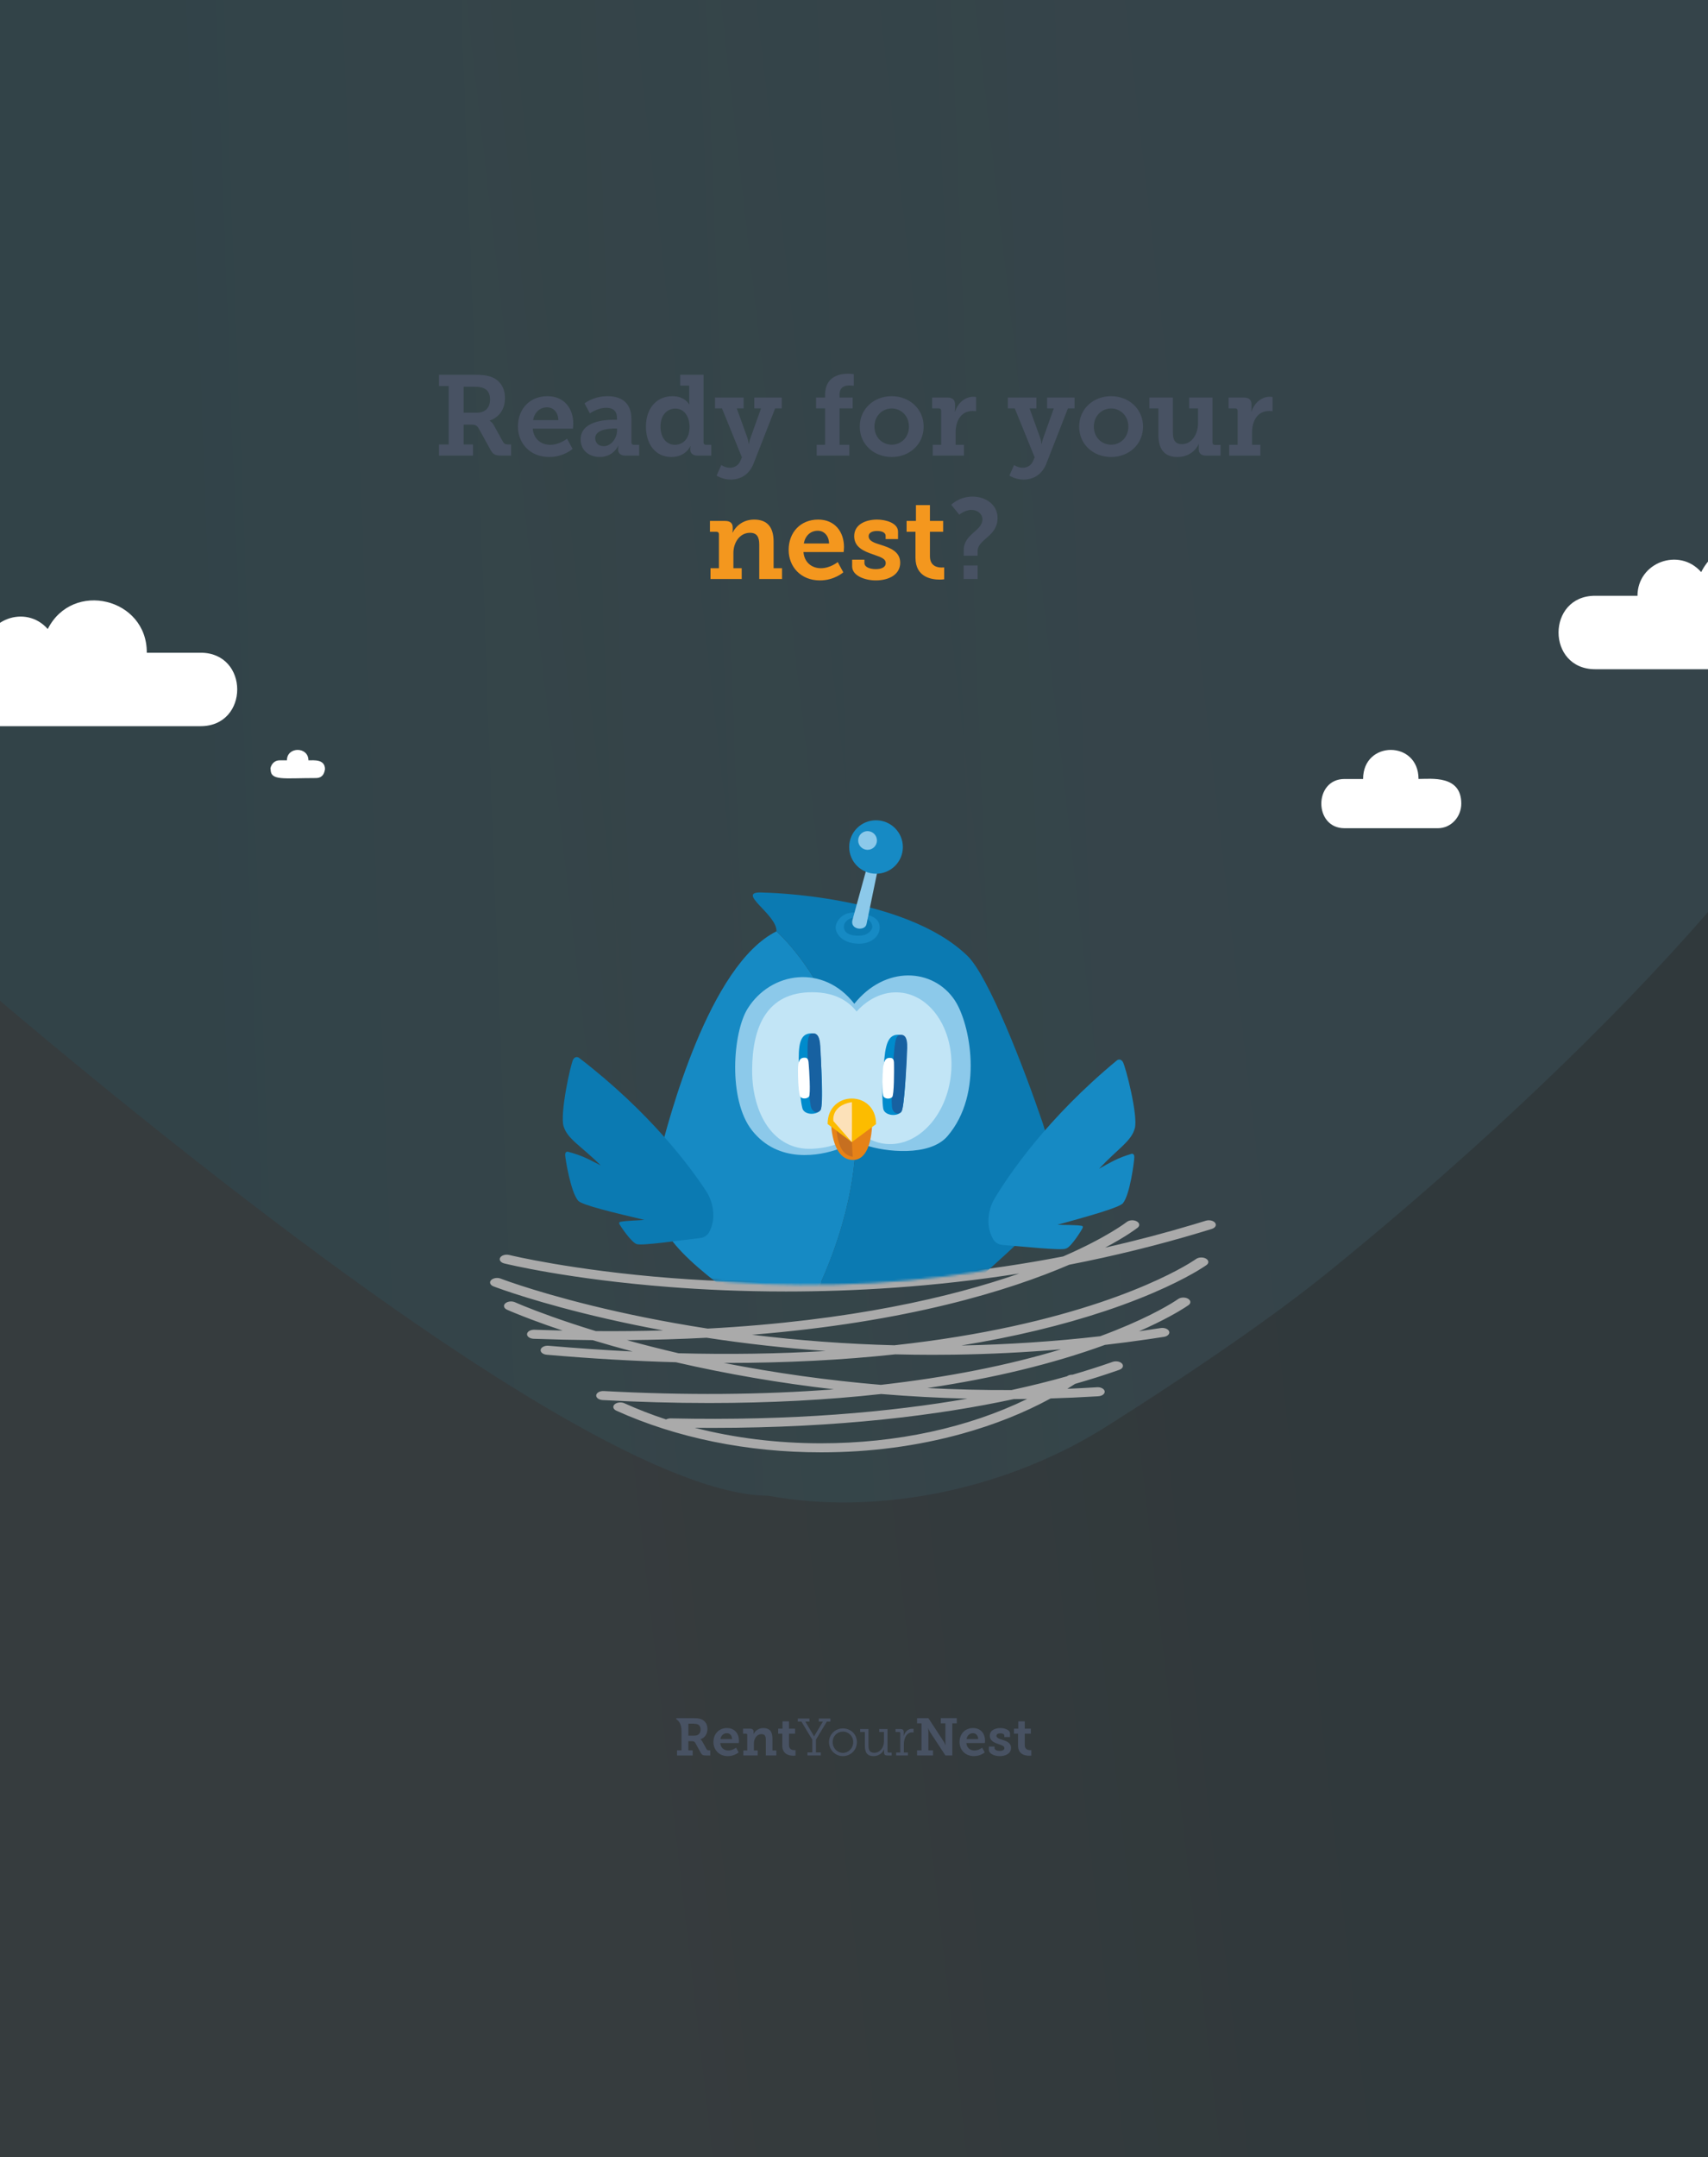 <svg xmlns="http://www.w3.org/2000/svg" width="720" height="909" viewBox="0 0 720 909" fill="none"><rect x="0" y="0" width="720" height="909" fill="#333333" stroke="none"/><g clip-path="url(#clip0_632_3528)"><rect width="720" height="909" fill="url(#paint0_linear_632_3528)" fill-opacity="0.07"></rect><path d="M-94.296 155.794C-70.176 29.615 -19.613 -186.007 21.362 -238.423C69.876 -300.487 148.681 -345.817 226.258 -377.933L199.773 -450.76C170.373 -447.472 142.216 -465.657 134.261 -494.622C125.445 -526.668 144.721 -559.802 177.317 -568.633C209.885 -577.46 243.435 -558.618 252.254 -526.546C259.58 -499.825 247.425 -472.368 224.282 -458.853L254.886 -389.203C363.103 -429.946 461.23 -445.353 461.23 -445.353C529.69 -460.067 436.519 -392.256 444.625 -355.029C607.816 -301.902 748.183 29.689 781.211 109.389C814.239 189.089 794.053 263.665 794.053 263.665C777.247 341.58 649.606 463.613 558.959 536.843C525.105 564.189 473.846 596.362 468.041 600.083C424.695 627.992 369.84 638.781 323.812 630.281C238.934 629.762 -2.079 420.58 -38.226 388.78C-41.039 386.309 -43.764 383.69 -46.192 380.837C-65.418 358.423 -78.101 330.904 -86.465 304.252C-101.51 256.272 -103.706 205.205 -94.273 155.764L-94.296 155.794Z" fill="url(#paint1_linear_632_3528)" fill-opacity="0.09"></path><path d="M512.234 515.292C511.527 514.343 509.758 513.945 508.285 514.4C506.634 514.912 504.987 515.415 503.341 515.907C491.091 519.58 478.542 522.87 465.856 525.738C475.041 520.872 479.326 517.521 479.574 517.323C480.605 516.505 480.415 515.307 479.149 514.641C477.883 513.975 476.02 514.099 474.987 514.912C474.905 514.978 466.584 521.457 448.191 529.439C381.288 542.373 321.445 541.54 282.996 538.556C241.197 535.312 214.942 528.896 214.68 528.833C213.156 528.455 211.444 528.945 210.857 529.929C210.27 530.912 211.031 532.015 212.556 532.393C213.64 532.661 239.606 539.015 282.073 542.327C295.961 543.411 312.588 544.217 331.316 544.217C359.973 544.217 393.535 542.325 429.652 536.641C401.313 546.503 358.651 556.611 298.321 559.853C260.141 553.965 232.584 545.973 219.419 541.683C217.784 541.151 216.372 540.674 215.188 540.268C212.507 539.343 211.082 538.793 211.069 538.789C209.668 538.246 207.851 538.54 207.01 539.444C206.169 540.347 206.623 541.518 208.025 542.059C208.086 542.083 209.57 542.655 212.397 543.633C221.795 546.87 245.362 554.325 279.549 560.624C270.272 560.886 260.779 560.982 251.159 560.91C236.646 556.47 226.446 552.6 221.018 550.4L219.688 549.853C218.004 549.16 217.125 548.765 217.115 548.76C215.775 548.156 213.929 548.367 212.994 549.231C212.059 550.094 212.384 551.283 213.722 551.886C213.75 551.899 214.224 552.112 215.134 552.496L216.497 553.068C220.283 554.633 227.264 557.371 237.166 560.688C233.227 560.595 229.26 560.477 225.293 560.334C223.66 560.279 222.264 561.079 222.171 562.132C222.079 563.182 223.327 564.083 224.96 564.143C233.324 564.446 241.676 564.637 249.803 564.712C255.315 566.38 260.951 567.984 266.681 569.51C255.064 568.938 243.209 568.13 231.249 567.086C229.624 566.945 228.137 567.677 227.92 568.721C227.702 569.765 228.834 570.725 230.454 570.866C249.016 572.486 267.335 573.549 284.913 574.031L284.977 574.046C306.594 579.022 328.887 582.835 351.48 585.437C321.324 587.776 288.808 588.026 254.534 586.167C252.906 586.083 251.474 586.857 251.335 587.908C251.2 588.958 252.407 589.879 254.037 589.967C269.344 590.796 284.308 591.211 298.88 591.211C324.364 591.211 348.643 589.943 371.436 587.415C383.504 588.415 395.649 589.068 407.82 589.371C375.47 594.998 334.166 598.796 282.796 597.69C282.042 597.672 281.343 597.844 280.799 598.136C274.728 596.145 268.849 593.87 263.204 591.312C261.868 590.708 260.021 590.914 259.08 591.776C258.14 592.637 258.462 593.826 259.8 594.433C285.166 605.925 315.022 612 346.145 612C366.757 612 386.731 609.36 405.511 604.154C419.109 600.385 431.628 595.402 442.889 589.286C449.342 589.092 455.789 588.8 462.222 588.411L463.039 588.358C464.664 588.244 465.841 587.303 465.664 586.257C465.487 585.211 464.026 584.448 462.404 584.567L461.63 584.617C457.735 584.853 453.837 585.053 449.931 585.215C451.036 584.536 452.125 583.844 453.201 583.141C459.634 581.303 465.454 579.448 470.671 577.635C470.943 577.538 471.212 577.444 471.481 577.349L471.832 577.226C473.267 576.723 473.795 575.563 473.014 574.639C472.232 573.714 470.433 573.373 468.998 573.879L468.654 574C468.373 574.099 468.088 574.2 467.832 574.29C463.101 575.934 457.868 577.613 452.114 579.279C451.31 579.264 450.5 579.457 449.898 579.859L449.759 579.952C442.724 581.938 434.947 583.899 426.395 585.754C414.56 585.802 402.722 585.519 390.931 584.901C418.85 580.767 443.962 574.67 465.787 566.719C471.917 566.011 478.124 565.198 484.315 564.292C486.435 563.982 488.552 563.661 490.663 563.33C492.252 563.081 493.226 562.048 492.839 561.026C492.452 560.002 490.856 559.373 489.264 559.624C486.238 560.099 483.198 560.551 480.159 560.982C490.492 556.453 496.781 552.714 499.456 551.002C500.471 550.356 500.984 549.987 501.037 549.947C502.121 549.16 502.014 547.958 500.794 547.257C499.577 546.556 497.703 546.626 496.617 547.411C496.612 547.413 496.173 547.727 495.289 548.292C491.765 550.547 481.673 556.477 463.754 563.077C444.431 565.286 424.844 566.584 405.237 566.967C427.371 563.373 447.719 558.501 465.976 552.409C486.788 545.464 499.423 538.716 505.104 535.31C507.421 533.918 508.569 533.092 508.615 533.059C509.702 532.274 509.597 531.07 508.377 530.369C507.16 529.668 505.289 529.736 504.2 530.518C504.19 530.525 503.159 531.263 501.071 532.518C491.099 538.496 452.704 558.624 377.021 566.881C356.921 566.362 336.803 564.872 316.996 562.442C382.564 557.16 425.536 543.773 450.743 532.936C469.405 529.301 487.939 524.74 505.835 519.373C507.503 518.874 509.174 518.362 510.848 517.844C512.321 517.386 512.941 516.248 512.234 515.299V515.292ZM346.142 608.185C327.685 608.185 309.692 605.958 292.891 601.657C295.415 601.681 297.921 601.694 300.397 601.694C353.828 601.694 395.703 596.354 427.368 589.556C429.242 589.545 431.118 589.53 432.991 589.501C408.107 601.629 377.956 608.182 346.139 608.182L346.142 608.185ZM286.045 570.239C278.67 568.53 271.379 566.679 264.249 564.71C275.748 564.613 287.009 564.277 297.87 563.703C314.379 566.226 331.173 568.094 348.061 569.294C328.264 570.477 307.511 570.798 286.045 570.239ZM447.268 568.582C424.834 575.376 399.368 580.4 371.313 583.558C348.938 581.672 326.757 578.571 305.133 574.319C305.551 574.319 305.971 574.323 306.389 574.323C331.273 574.323 355.083 573.112 377.4 570.703C382.623 570.833 387.853 570.899 393.084 570.899C396.105 570.899 399.127 570.877 402.148 570.835C417.228 570.62 432.304 569.868 447.268 568.584V568.582Z" fill="#AAAAAA"></path><mask id="mask0_632_3528" style="mask-type:alpha" maskUnits="userSpaceOnUse" x="210" y="334" width="300" height="208"><path d="M439.968 530.276C370.119 547.738 268.838 544.944 221.19 520.493L210.863 519.096V334H509.615V504.483L439.968 530.276Z" fill="#D9D9D9"></path></mask><g mask="url(#mask0_632_3528)"><path d="M327.316 392.449C298.822 406.625 281.819 471.818 277.863 487.468C273.906 503.119 279.564 516.41 279.564 516.41C284.689 530.41 316.435 551.461 334.964 562.636C336.104 560.323 337.351 557.91 338.715 555.371C394.68 451.235 327.316 392.444 327.316 392.444L327.316 392.449Z" fill="#168AC4"></path><path d="M374.502 570.876C380.322 567.824 429.492 524.4 435.278 517.547C435.728 517.015 436.158 516.457 436.528 515.864C439.461 511.199 441.061 505.762 441.893 500.6C443.388 491.306 442.454 481.781 439.423 472.865C431.69 450.112 416.765 411.478 407.882 402.846C381.251 376.96 321.878 376.128 321.878 376.128C308.952 375.214 327.799 385.317 327.292 392.434C327.292 392.434 394.648 451.222 338.69 555.354C337.327 557.888 336.08 560.306 334.939 562.619C341.859 566.792 346.936 569.592 348.097 570.128C356.77 574.154 364.789 575.973 374.502 570.876Z" fill="#0B7AB2"></path><path d="M402.459 421.473C393.375 407.898 373.179 406.722 360.134 422.973C347.153 406.204 324.994 409.313 315.178 424.987C308.902 435.008 306.788 463.393 317.019 476.351C328.167 490.469 345.62 487.003 353.559 484.144L364.833 482.544C372.761 485.353 391.819 487.57 399.39 478.774C414.856 460.801 408.939 431.167 402.454 421.478L402.459 421.473Z" fill="#8CC9EA"></path><path d="M400.903 452.461C402.581 434.851 393.007 419.533 379.518 418.249C366.029 416.965 353.734 430.2 352.056 447.811C350.378 465.421 359.952 480.739 373.441 482.023C386.93 483.307 399.225 470.072 400.903 452.461Z" fill="#C2E5F6"></path><path d="M317.057 451.041C317.027 469.256 326.054 484.808 342.286 484.079C362.741 483.164 367.593 469.369 367.622 451.154C367.652 432.939 361.635 418.158 342.394 418.115C323.153 418.072 317.087 432.826 317.057 451.041Z" fill="#C2E5F6"></path><path d="M359.058 488.777C350.225 488.098 350.311 472.396 350.311 472.396C351.106 468.074 366.77 468.29 367.642 472.676C367.642 472.676 368.018 489.467 359.063 488.772L359.058 488.777Z" fill="#E68217"></path><path d="M359.076 472.995L352.742 471.138C352.742 471.138 351.101 486.18 359.482 487.452C359.229 484.507 358.965 479.035 359.071 472.995L359.076 472.995Z" fill="#C66F20"></path><path d="M359.073 481.272L369.298 473.685C369.321 459.343 348.891 459.297 348.867 473.639L359.068 481.272L359.073 481.272Z" fill="#FCBC00"></path><path d="M359.104 464.418C359.104 464.418 359.182 471.948 359.076 481.275L351.32 472.399C351.32 472.399 350.148 465.893 359.104 464.418Z" fill="#FCE1B9"></path><path d="M345.641 440.988C345.468 438.914 345.52 435.571 342.718 435.435C338.098 435.205 336.698 438.197 336.699 446.006C336.697 449.721 336.856 461.608 338.239 466.997C338.956 469.792 343.889 470.079 345.827 467.872C347.376 465.972 346.006 445.434 345.641 440.988Z" fill="#008BCC"></path><path d="M382.18 441.93C382.209 439.851 382.579 436.529 379.802 436.121C375.224 435.453 373.547 438.294 372.795 446.066C372.434 449.765 371.452 461.609 372.31 467.109C372.754 469.959 377.636 470.713 379.781 468.709C381.501 466.965 382.116 446.391 382.175 441.93L382.18 441.93Z" fill="#008BCC"></path><path d="M345.808 440.863C345.67 438.844 345.277 435.707 343.187 435.492C340.38 435.199 340.339 438.003 340.466 445.59C340.525 449.2 340.816 460.755 341.745 466.017C342.225 468.747 344.879 469.598 346.019 467.491C346.927 465.67 346.097 445.193 345.803 440.868L345.808 440.863Z" fill="#1761A1"></path><path d="M382.439 441.694C382.493 439.675 382.403 436.508 380.344 436.097C377.577 435.543 377.269 438.326 376.674 445.892C376.389 449.491 375.579 461.018 376.004 466.345C376.22 469.104 378.784 470.207 380.121 468.216C381.194 466.491 382.324 446.028 382.439 441.694Z" fill="#1761A1"></path><path d="M376.86 448.706C376.842 447.654 376.976 445.962 375.563 445.804C373.235 445.537 372.43 447.006 372.18 450.952C372.06 452.83 371.756 458.846 372.281 461.615C372.556 463.051 375.034 463.353 376.092 462.302C376.937 461.393 376.906 450.961 376.865 448.706L376.86 448.706Z" fill="white"></path><path d="M340.906 448.516C340.817 447.464 340.845 445.773 339.427 445.699C337.084 445.584 336.379 447.098 336.376 451.055C336.373 452.938 336.457 458.959 337.159 461.689C337.52 463.105 340.019 463.25 341.006 462.135C341.791 461.175 341.098 450.767 340.911 448.516L340.906 448.516Z" fill="white"></path><path d="M362.01 397.657C358.768 397.65 354.744 396.564 352.896 393.183C351.859 391.284 352.084 389.402 353.577 387.458C355.592 384.836 358.967 383.993 362.385 384.811L362.008 386.385C358.16 386.371 354.974 388.468 355.894 391.559C356.848 394.757 362.621 394.488 364.294 393.994C366.583 393.319 367.763 391.616 367.709 390.358C367.651 389.009 366.386 387.124 363.932 386.616L364.248 385.107C368.297 385.946 370.689 387.587 370.815 390.571C370.941 393.611 368.79 396.218 365.268 397.251C364.42 397.501 363.278 397.665 362.02 397.662L362.01 397.657Z" fill="#168AC4"></path><path d="M359.441 387.342L365.397 365.702C365.923 365.925 367.812 366.68 370.007 366.484L365.277 389.376C364.716 392.525 357.923 391.847 359.441 387.342Z" fill="#8CC9EA"></path><path d="M369.269 368.184C375.516 368.201 380.587 363.171 380.596 356.951C380.604 350.73 375.547 345.674 369.3 345.657C363.053 345.64 357.981 350.669 357.973 356.89C357.964 363.11 363.021 368.167 369.269 368.184Z" fill="#168AC4"></path><path d="M365.708 358.104C367.893 358.11 369.666 356.351 369.669 354.176C369.673 352 367.904 350.232 365.719 350.226C363.535 350.22 361.761 351.979 361.758 354.155C361.755 356.33 363.523 358.098 365.708 358.104Z" fill="#8CC9EA"></path><path d="M478.377 475.465C479.821 470.026 474.439 449.244 473.323 447.469C472.202 445.687 470.807 446.847 470.807 446.847C441.615 470.991 425.548 494.609 419.347 504.898C417.349 508.214 416.436 512.062 416.715 515.91C416.826 517.436 417.179 518.934 417.761 520.351L418.409 521.743C419.165 523.371 420.754 524.464 422.56 524.59C430.601 525.166 447.543 527.115 449.566 526.104C451.88 524.938 455.847 518.513 456.308 517.599C456.77 516.68 456.065 516.561 456.065 516.561C453.339 516.081 448.395 516.251 445.801 516.082C458.031 512.707 471.869 508.91 473.391 506.999C476.374 503.257 478.086 489.588 478.156 487.715C478.221 485.848 476.965 486.21 476.965 486.21C470.863 488.048 468.439 489.665 463.307 492.485C471.447 483.838 476.922 480.898 478.366 475.459L478.377 475.465Z" fill="#168AC4"></path><path d="M237.585 474.641C235.943 469.258 240.563 448.294 241.613 446.479C242.668 444.658 244.105 445.766 244.105 445.766C274.159 468.827 291.078 491.843 297.651 501.898C299.769 505.14 300.822 508.951 300.683 512.807C300.628 514.336 300.33 515.846 299.8 517.283L299.203 518.698C298.507 520.352 296.959 521.502 295.159 521.695C287.145 522.564 270.285 525.13 268.226 524.193C265.871 523.113 261.672 516.837 261.178 515.941C260.683 515.039 261.383 514.894 261.383 514.894C264.089 514.315 269.037 514.305 271.622 514.041C259.277 511.115 245.31 507.826 243.719 505.972C240.602 502.341 238.392 488.744 238.253 486.875C238.12 485.011 239.388 485.327 239.388 485.327C245.554 486.941 248.035 488.468 253.267 491.099C244.817 482.756 239.238 480.017 237.596 474.635L237.585 474.641Z" fill="#0B7AB2"></path></g><path d="M185.072 192V187.296H189.152V162.672H185.072V157.92H200.096C202.592 157.92 204.656 158.064 206.576 158.64C210.368 159.888 212.864 162.96 212.864 167.76C212.864 172.512 210.368 175.872 206.432 177.216V177.312C206.432 177.312 207.44 177.84 208.112 179.088L212.048 186.192C212.528 187.056 213.2 187.296 214.352 187.296H215.456V192H211.472C208.64 192 207.776 191.424 206.72 189.456L201.872 180.672C201.152 179.376 200.528 178.944 198.56 178.944H195.44V187.296H199.376V192H185.072ZM195.44 173.904H201.104C204.416 173.904 206.576 171.936 206.576 168.288C206.576 166.08 205.76 164.352 203.888 163.584C202.928 163.152 201.632 162.96 200.048 162.96H195.44V173.904ZM218.336 179.76C218.336 172.224 223.424 166.944 230.768 166.944C237.824 166.944 241.664 172.08 241.664 178.56C241.664 179.28 241.52 180.624 241.52 180.624H224.576C224.96 185.136 228.224 187.44 231.92 187.44C235.904 187.44 239.024 184.848 239.024 184.848L241.376 189.168C241.376 189.168 237.632 192.576 231.488 192.576C223.376 192.576 218.336 186.72 218.336 179.76ZM224.72 177.024H235.376C235.28 173.664 233.216 171.648 230.624 171.648C227.504 171.648 225.296 173.808 224.72 177.024ZM244.766 185.136C244.766 177.648 254.606 176.88 258.542 176.88H260.078V176.064C260.078 172.944 258.11 171.84 255.566 171.84C251.918 171.84 248.654 174.192 248.654 174.192L246.398 169.968C246.398 169.968 250.19 166.944 256.094 166.944C262.67 166.944 266.174 170.352 266.174 176.592V186.384C266.174 187.104 266.558 187.44 267.23 187.44H269.438V192H263.678C261.422 192 260.558 190.8 260.558 189.408V189.12C260.558 188.352 260.702 187.872 260.702 187.872H260.606C260.606 187.872 258.542 192.576 252.878 192.576C248.702 192.576 244.766 190.128 244.766 185.136ZM250.91 184.656C250.91 186.48 252.206 188.016 254.462 188.016C257.774 188.016 260.126 184.464 260.126 181.392V180.576H259.118C256.718 180.576 250.91 180.96 250.91 184.656ZM272.291 179.76C272.291 171.984 276.851 166.944 283.475 166.944C288.707 166.944 290.531 170.4 290.531 170.4H290.627C290.627 170.4 290.531 169.68 290.531 168.672V162.48H286.739V157.92H296.579V186.384C296.579 187.104 296.963 187.44 297.635 187.44H299.843V192H294.083C291.875 192 290.963 190.8 290.963 189.408V189.12C290.963 188.448 291.107 188.016 291.107 188.016H291.011C291.011 188.016 289.091 192.576 282.995 192.576C276.467 192.576 272.291 187.344 272.291 179.76ZM278.435 179.76C278.435 184.416 280.931 187.44 284.483 187.44C287.699 187.44 290.675 185.136 290.675 179.904C290.675 175.92 288.707 172.176 284.674 172.176C281.219 172.176 278.435 174.912 278.435 179.76ZM304.058 195.936C304.058 195.936 305.498 197.088 307.754 197.088C309.722 197.088 311.306 196.032 312.074 194.256L312.746 192.72L304.346 172.08H301.418V167.52H313.466V172.08H310.586L315.049 184.464C315.482 185.664 315.578 187.008 315.578 187.008H315.722C315.722 187.008 315.914 185.664 316.394 184.464L320.81 172.08H317.978V167.52H329.546V172.08H326.762L317.738 195.168C315.866 200.016 312.218 202.08 308.042 202.08C304.49 202.08 302.09 200.4 302.09 200.4L304.058 195.936ZM344.255 192V187.44H347.807V172.08H344.015V167.52H347.807V166.416C347.807 158.496 354.143 157.488 357.407 157.488C358.847 157.488 359.903 157.68 359.903 157.68V162.576C359.903 162.576 359.279 162.432 358.031 162.432C356.639 162.432 353.903 162.72 353.903 166.272V167.52H359.423V172.08H353.903V187.44H358.031V192H344.255ZM362.429 179.76C362.429 172.272 368.429 166.944 375.869 166.944C383.357 166.944 389.357 172.272 389.357 179.76C389.357 187.296 383.357 192.576 375.917 192.576C368.429 192.576 362.429 187.296 362.429 179.76ZM368.621 179.76C368.621 184.32 371.933 187.392 375.917 187.392C379.853 187.392 383.165 184.32 383.165 179.76C383.165 175.248 379.853 172.128 375.917 172.128C371.933 172.128 368.621 175.248 368.621 179.76ZM393.192 192V187.44H396.744V173.136C396.744 172.464 396.36 172.08 395.688 172.08H392.952V167.52H399.336C401.496 167.52 402.6 168.432 402.6 170.496V171.936C402.6 172.848 402.504 173.472 402.504 173.472H402.6C403.704 169.968 406.632 167.184 410.376 167.184C410.952 167.184 411.48 167.28 411.48 167.28V173.28C411.48 173.28 410.856 173.184 409.992 173.184C405.048 173.184 402.84 177.504 402.84 182.112V187.44H406.344V192H393.192ZM427.479 195.936C427.479 195.936 428.919 197.088 431.175 197.088C433.143 197.088 434.727 196.032 435.495 194.256L436.167 192.72L427.767 172.08H424.839V167.52H436.887V172.08H434.007L438.471 184.464C438.903 185.664 438.999 187.008 438.999 187.008H439.143C439.143 187.008 439.335 185.664 439.815 184.464L444.231 172.08H441.399V167.52H452.967V172.08H450.183L441.159 195.168C439.287 200.016 435.639 202.08 431.463 202.08C427.911 202.08 425.511 200.4 425.511 200.4L427.479 195.936ZM454.913 179.76C454.913 172.272 460.913 166.944 468.353 166.944C475.841 166.944 481.841 172.272 481.841 179.76C481.841 187.296 475.841 192.576 468.401 192.576C460.913 192.576 454.913 187.296 454.913 179.76ZM461.105 179.76C461.105 184.32 464.417 187.392 468.401 187.392C472.337 187.392 475.649 184.32 475.649 179.76C475.649 175.248 472.337 172.128 468.401 172.128C464.417 172.128 461.105 175.248 461.105 179.76ZM488.317 183.264V172.08H484.525V167.52H494.413V182.208C494.413 185.136 495.181 187.152 498.253 187.152C502.477 187.152 505.021 182.832 505.021 178.416V172.08H501.277V167.52H511.117V186.432C511.117 187.104 511.501 187.488 512.173 187.488H514.525V192H508.477C506.317 192 505.309 190.992 505.309 189.264V188.352C505.309 187.728 505.357 187.2 505.357 187.2H505.261C504.973 188.016 502.477 192.576 496.333 192.576C491.437 192.576 488.317 189.936 488.317 183.264ZM518.161 192V187.44H521.713V173.136C521.713 172.464 521.329 172.08 520.657 172.08H517.921V167.52H524.305C526.465 167.52 527.569 168.432 527.569 170.496V171.936C527.569 172.848 527.473 173.472 527.473 173.472H527.569C528.673 169.968 531.601 167.184 535.345 167.184C535.921 167.184 536.449 167.28 536.449 167.28V173.28C536.449 173.28 535.825 173.184 534.961 173.184C530.017 173.184 527.809 177.504 527.809 182.112V187.44H531.313V192H518.161ZM406.26 234.16V231.856C406.26 224.896 414.132 223.792 414.132 218.848C414.132 216.592 412.116 214.864 409.476 214.864C406.74 214.864 404.388 216.88 404.388 216.88L400.98 212.704C400.98 212.704 404.34 209.248 410.004 209.248C415.428 209.248 420.516 212.608 420.516 218.272C420.516 226.192 412.116 227.104 412.116 232.288V234.16H406.26ZM406.212 244V238.288H412.116V244H406.212Z" fill="#485263"></path><path d="M299.513 244V239.44H303.065V225.136C303.065 224.464 302.681 224.08 302.009 224.08H299.273V219.52H305.705C307.865 219.52 308.873 220.528 308.873 222.256V223.36C308.873 223.888 308.777 224.416 308.777 224.416H308.873C309.161 223.648 311.753 218.944 317.897 218.944C323.129 218.944 326.105 221.776 326.105 228.256V239.44H329.657V244H320.057V229.504C320.057 226.528 319.241 224.512 316.169 224.512C311.753 224.512 309.161 228.736 309.161 233.008V239.44H312.665V244H299.513ZM332.453 231.76C332.453 224.224 337.541 218.944 344.885 218.944C351.941 218.944 355.781 224.08 355.781 230.56C355.781 231.28 355.637 232.624 355.637 232.624H338.693C339.077 237.136 342.341 239.44 346.037 239.44C350.021 239.44 353.141 236.848 353.141 236.848L355.493 241.168C355.493 241.168 351.749 244.576 345.605 244.576C337.493 244.576 332.453 238.72 332.453 231.76ZM338.837 229.024H349.493C349.397 225.664 347.333 223.648 344.741 223.648C341.621 223.648 339.413 225.808 338.837 229.024ZM359.219 238.672V235.84H364.403V237.28C364.403 238.96 366.659 239.824 369.203 239.824C371.651 239.824 373.379 238.96 373.379 237.328C373.379 235.264 371.075 234.736 367.811 233.536C364.211 232.288 360.083 230.608 360.083 225.952C360.083 220.768 365.267 218.944 369.731 218.944C373.283 218.944 378.563 220.336 378.563 224.032V227.152H373.331V225.76C373.331 224.512 371.891 223.744 369.731 223.744C367.811 223.744 366.179 224.416 366.179 225.952C366.179 227.968 368.579 228.784 371.315 229.6C375.059 230.8 379.475 232.336 379.475 237.136C379.475 242.08 374.771 244.576 369.155 244.576C364.691 244.576 359.219 242.656 359.219 238.672ZM385.915 235.024V224.08H382.171V219.52H386.107V212.848H392.011V219.52H397.579V224.08H392.011V234.4C392.011 238.576 395.179 239.152 396.907 239.152C397.579 239.152 398.011 239.104 398.011 239.104V244.096C398.011 244.096 397.243 244.24 396.139 244.24C392.683 244.24 385.915 243.232 385.915 235.024Z" fill="#F4971E"></path><path d="M297.842 737.055L296.022 733.779C295.716 733.199 295.244 732.96 295.244 732.96V732.918C297.056 732.298 298.214 730.751 298.214 728.558C298.214 726.366 297.064 724.926 295.31 724.347C294.425 724.083 293.474 724.016 292.324 724.016H285.333C285.027 724.016 284.812 724.265 285.242 724.554C287.054 725.754 287.285 728.153 287.277 729.46V737.568H285.391V739.735H291.993V737.568H290.173V733.712H291.612C292.522 733.712 292.812 733.911 293.143 734.507L295.376 738.56C295.865 739.47 296.262 739.735 297.569 739.735H299.405V737.568H298.892C298.363 737.568 298.049 737.46 297.833 737.055H297.842ZM292.795 731.379H290.181V726.333H292.307C293.035 726.333 293.639 726.424 294.078 726.622C294.938 726.978 295.319 727.772 295.319 728.79C295.319 730.469 294.326 731.379 292.795 731.379Z" fill="#485263"></path><path d="M306.479 728.169C303.087 728.169 300.746 730.602 300.746 734.085C300.746 737.295 303.071 740 306.81 740C309.648 740 311.369 738.428 311.369 738.428L310.285 736.434C310.285 736.434 308.845 737.634 307.009 737.634C305.305 737.634 303.799 736.575 303.617 734.49H311.435C311.435 734.49 311.501 733.87 311.501 733.539C311.501 730.552 309.731 728.178 306.471 728.178L306.479 728.169ZM303.691 732.819C303.956 731.338 304.974 730.337 306.413 730.337C307.613 730.337 308.564 731.264 308.605 732.819H303.691Z" fill="#485263"></path><path d="M325.615 732.471C325.615 729.485 324.242 728.178 321.826 728.178C318.988 728.178 317.797 730.345 317.665 730.701H317.623C317.623 730.701 317.665 730.461 317.665 730.213V729.7C317.665 728.906 317.202 728.434 316.2 728.434H313.23V730.536H314.496C314.802 730.536 314.984 730.709 314.984 731.024V737.625H313.346V739.727H319.41V737.625H317.797V734.655C317.797 732.686 318.997 730.734 321.032 730.734C322.447 730.734 322.827 731.661 322.827 733.034V739.719H327.253V737.617H325.615V732.455V732.471Z" fill="#485263"></path><path d="M332.589 735.301V730.536H335.162V728.434H332.589V725.357H329.867V728.434H328.047V730.536H329.776V735.582C329.776 739.371 332.895 739.834 334.492 739.834C335.004 739.834 335.352 739.768 335.352 739.768V737.468C335.352 737.468 335.153 737.493 334.839 737.493C334.045 737.493 332.58 737.228 332.58 735.301H332.589Z" fill="#485263"></path><path d="M348.531 725.448H350.061V724.165H345.164V725.448H346.893L343.501 731.115C343.327 731.404 343.195 731.71 343.195 731.71H343.153C343.153 731.71 342.996 731.379 342.847 731.115L339.48 725.448H341.209V724.165H336.295V725.448H337.825L342.409 733.042V738.445H340.374V739.727H345.999V738.445H343.964V733.042L348.547 725.448H348.531Z" fill="#485263"></path><path d="M355.33 728.327C352.096 728.327 349.465 730.809 349.465 734.11C349.465 737.411 352.104 740 355.33 740C358.557 740 361.221 737.477 361.221 734.11C361.221 730.743 358.582 728.327 355.33 728.327ZM355.33 738.643C352.964 738.643 351.012 736.691 351.012 734.101C351.012 731.512 352.964 729.675 355.33 729.675C357.696 729.675 359.674 731.578 359.674 734.101C359.674 736.625 357.721 738.643 355.33 738.643Z" fill="#485263"></path><path d="M374.126 738.023V728.591H370.627V729.832H372.621V733.886C372.621 736.302 371.024 738.602 368.525 738.602C366.358 738.602 366.093 737.055 366.093 735.301V728.591H362.594V729.832H364.588V735.681C364.588 738.585 365.671 740 368.244 740C370.991 740 372.364 737.981 372.654 737.146H372.695C372.695 737.146 372.67 737.501 372.67 737.94V738.494C372.67 739.338 373.067 739.735 374.002 739.735H375.888V738.519H374.623C374.317 738.519 374.135 738.362 374.135 738.031L374.126 738.023Z" fill="#485263"></path><path d="M380.954 731.446H380.912C380.912 731.446 380.954 731.073 380.954 730.602V729.849C380.954 728.964 380.532 728.583 379.605 728.583H377.504V729.824H379.01C379.316 729.824 379.498 729.981 379.498 730.312V738.486H377.769V739.727H382.732V738.486H381.003V735.011C381.003 732.794 382.021 729.981 384.528 729.981C384.817 729.981 385.107 730.023 385.107 730.023V728.542C385.107 728.542 384.801 728.476 384.486 728.476C382.757 728.476 381.516 729.758 380.962 731.446H380.954Z" fill="#485263"></path><path d="M396.58 726.201H398.533V733.977C398.508 734.556 398.624 735.458 398.624 735.458H398.557C398.557 735.458 398.293 734.639 397.978 734.126L391.36 724.008H386.578V726.201H388.464V737.559H386.578V739.727H393.312V737.559H391.36V729.783C391.385 729.204 391.252 728.319 391.252 728.319H391.343C391.343 728.319 391.608 729.113 391.922 729.65L398.541 739.727H401.445V726.192H403.331V724H396.597V726.192L396.58 726.201Z" fill="#485263"></path><path d="M410.221 728.169C406.83 728.169 404.488 730.602 404.488 734.085C404.488 737.295 406.813 740 410.552 740C413.39 740 415.111 738.428 415.111 738.428L414.027 736.434C414.027 736.434 412.588 737.634 410.751 737.634C409.047 737.634 407.541 736.575 407.359 734.49H415.177C415.177 734.49 415.243 733.87 415.243 733.539C415.243 730.552 413.473 728.178 410.213 728.178L410.221 728.169ZM407.433 732.819C407.698 731.338 408.716 730.337 410.155 730.337C411.355 730.337 412.306 731.264 412.348 732.819H407.433Z" fill="#485263"></path><path d="M422.426 733.092C421.16 732.711 420.06 732.339 420.06 731.412C420.06 730.701 420.812 730.395 421.698 730.395C422.69 730.395 423.36 730.751 423.36 731.321V731.967H425.776V730.527C425.776 728.823 423.344 728.178 421.698 728.178C419.638 728.178 417.247 729.022 417.247 731.412C417.247 733.563 419.149 734.333 420.812 734.912C422.318 735.466 423.385 735.706 423.385 736.658C423.385 737.41 422.591 737.807 421.458 737.807C420.324 737.807 419.241 737.41 419.241 736.633V735.971H416.85V737.278C416.85 739.115 419.373 740 421.433 740C424.022 740 426.198 738.85 426.198 736.567C426.198 734.283 424.163 733.646 422.434 733.092H422.426Z" fill="#485263"></path><path d="M434.23 737.493C433.436 737.493 431.972 737.228 431.972 735.301V730.536H434.544V728.434H431.972V725.357H429.25V728.434H427.43V730.536H429.159V735.582C429.159 739.371 432.278 739.834 433.874 739.834C434.387 739.834 434.735 739.768 434.735 739.768V737.468C434.735 737.468 434.536 737.493 434.222 737.493H434.23Z" fill="#485263"></path><path d="M84.571 306H-24.571C-45.154 306 -45.133 275.05 -24.571 275.05H-6.725C-6.725 261 10.869 254.473 20.127 265.073C30.616 244.35 62.044 252.02 61.877 275.05H84.571C105.154 275.05 105.133 306 84.571 306Z" fill="white"></path><path d="M781.571 282H672.429C651.846 282 651.867 251.05 672.429 251.05H690.275C690.275 237 707.869 230.473 717.127 241.073C727.616 220.35 759.044 228.02 758.877 251.05H781.571C802.154 251.05 802.133 282 781.571 282Z" fill="white"></path><path d="M574.605 328.241C574.605 311.928 597.971 311.912 597.971 328.241C603.412 328.241 616 326.566 616 338.62C616 344.335 611.582 349 606.17 349H566.747C553.744 349 553.759 328.256 566.747 328.256H574.619L574.605 328.241Z" fill="white"></path><path d="M120.946 320.399C120.946 314.542 130.007 314.525 130.007 320.399C132.264 320.399 137 319.83 137 324.131C136.897 324.131 136.915 327.863 133.187 327.863C119.356 327.863 114.073 329.101 114.073 324.131C113.731 324.131 114.518 320.399 117.886 320.399H120.946Z" fill="white"></path></g><defs><linearGradient id="paint0_linear_632_3528" x1="541.5" y1="289.212" x2="208.438" y2="327.246" gradientUnits="userSpaceOnUse"><stop stop-color="#0C89B7"></stop><stop offset="1" stop-color="#69B6D2"></stop></linearGradient><linearGradient id="paint1_linear_632_3528" x1="67.106" y1="-161.705" x2="485.195" y2="-177.672" gradientUnits="userSpaceOnUse"><stop stop-color="#0C89B7"></stop><stop offset="1" stop-color="#69B6D2"></stop></linearGradient><clipPath id="clip0_632_3528"><rect width="720" height="909" fill="white"></rect></clipPath></defs></svg>